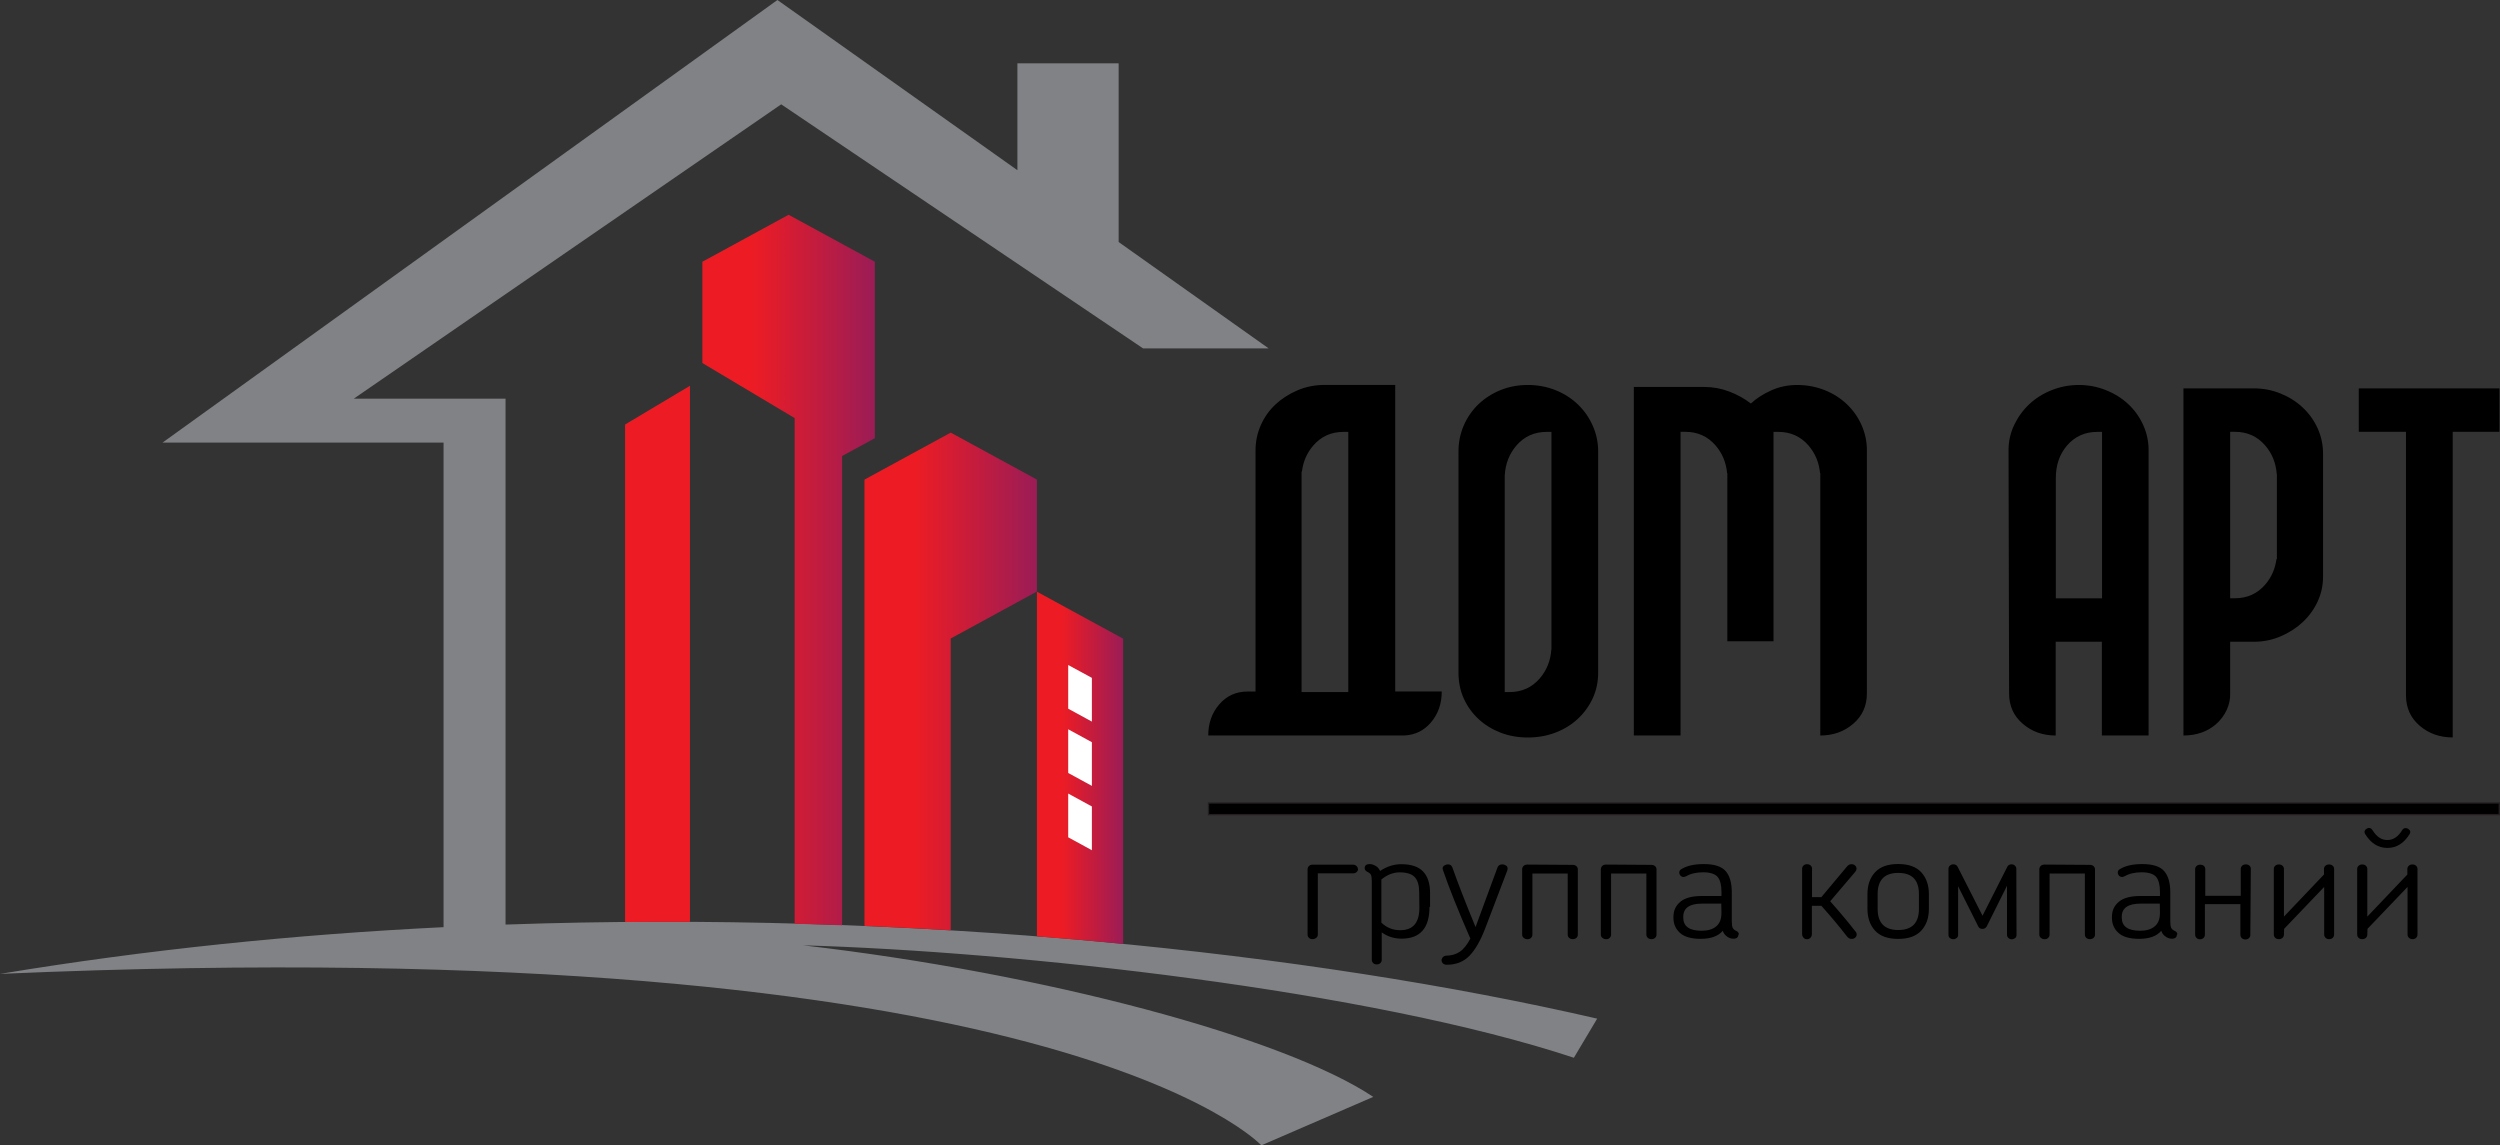 <?xml version="1.0" encoding="UTF-8"?> <svg xmlns="http://www.w3.org/2000/svg" xmlns:xlink="http://www.w3.org/1999/xlink" id="Layer_2" data-name="Layer 2" viewBox="0 0 404.51 185.32"><rect x="0" y="0" width="404.51" height="185.32" fill="#333333" stroke="none"/> <defs> <style> .cls-1 { fill: url(#GradientFill_1-3); } .cls-1, .cls-2, .cls-3, .cls-4, .cls-5, .cls-6, .cls-7 { fill-rule: evenodd; } .cls-2 { fill: url(#GradientFill_1-2); } .cls-8 { stroke: #231f20; stroke-miterlimit: 22.93; stroke-width: .22px; } .cls-3 { fill: #808285; } .cls-4 { fill: #ed1c24; } .cls-5 { fill: #fff; } .cls-6 { fill: url(#GradientFill_1); } </style> <linearGradient id="GradientFill_1" data-name="GradientFill 1" x1="113.65" y1="92.23" x2="141.55" y2="92.23" gradientUnits="userSpaceOnUse"> <stop offset="0" stop-color="#ed1c24"></stop> <stop offset=".29" stop-color="#ed1c24"></stop> <stop offset="1" stop-color="#9b1c56"></stop> </linearGradient> <linearGradient id="GradientFill_1-2" data-name="GradientFill 1" x1="139.88" y1="110.27" x2="167.78" y2="110.27" xlink:href="#GradientFill_1"></linearGradient> <linearGradient id="GradientFill_1-3" data-name="GradientFill 1" x1="167.78" y1="124.23" x2="181.73" y2="124.23" xlink:href="#GradientFill_1"></linearGradient> </defs> <g id="_Слой_1" data-name="Слой 1"> <g> <g> <g> <path class="cls-3" d="M125.79,0L26.29,71.62h45.48v78.4c-24.18,1.19-47.93,3.62-71.77,7.56,171.54-7.5,204.09,27.74,204.09,27.74l18.11-7.84c-14.47-9.64-53.2-20.01-92.24-24.52,34.72,1,91.71,7.27,124.7,18.19l3.77-6.33c-46.58-10.75-110.8-17.53-176.63-15.22V64.51h-24.56L126.4,16.88l58.55,39.49h20.32l-24.27-17.21V10.25h-16.38V27.54L125.79,0Z"></path> <g> <path class="cls-6" d="M113.65,42.35l13.95-7.6,13.95,7.6v28.55l-5.29,2.88v75.93c-2.55-.09-5.11-.17-7.68-.24V67.65l-14.93-8.91v-16.39Z"></path> <path class="cls-4" d="M101.14,68.69l10.5-6.27v86.74c-3.49-.01-6.99,0-10.5,.03V68.69Z"></path> <path class="cls-2" d="M139.88,77.6l13.95-7.6,13.95,7.6v18.11l-13.95,7.6v47.22c-4.61-.27-9.26-.52-13.95-.71V77.6Z"></path> <path class="cls-1" d="M167.78,95.74l13.95,7.6v49.39c-4.59-.45-9.24-.85-13.95-1.22v-55.77Z"></path> <g> <polygon class="cls-5" points="172.84 107.6 176.67 109.68 176.67 116.76 172.84 114.67 172.84 107.6"></polygon> <polygon class="cls-5" points="172.84 118 176.67 120.09 176.67 127.16 172.84 125.07 172.84 118"></polygon> <polygon class="cls-5" points="172.84 128.4 176.67 130.49 176.67 137.57 172.84 135.48 172.84 128.4"></polygon> </g> </g> </g> <path class="cls-7" d="M210.6,76.3v35.68h7.56v-42.1h-.77c-2,0-3.63,.74-4.9,2.21-1.03,1.2-1.64,2.6-1.83,4.21h-.07Zm122.04,42.71c-2.09,0-3.88-.63-5.35-1.9-1.47-1.26-2.21-2.9-2.21-4.9,0-12.98-.09-26.31-.09-39.41,0-1.42,.31-2.78,.93-4.07,.62-1.29,1.44-2.41,2.46-3.36,1.02-.95,2.22-1.7,3.61-2.25,1.39-.55,2.84-.83,4.37-.83s2.99,.28,4.37,.83c1.39,.55,2.59,1.3,3.61,2.25,1.02,.95,1.83,2.07,2.42,3.36,.59,1.29,.89,2.65,.89,4.07v46.2h-7.56v-15.16h-7.47v15.16h0Zm-38.13,0c2.09,0,3.88-.63,5.35-1.9,1.47-1.26,2.21-2.9,2.21-4.9v-39.33c0-1.42-.28-2.78-.85-4.07-.57-1.29-1.36-2.42-2.38-3.4-1.02-.97-2.22-1.74-3.61-2.29-1.39-.55-2.87-.83-4.46-.83-1.47,0-2.86,.29-4.16,.87-1.3,.58-2.41,1.29-3.31,2.13-1.02-.79-2.18-1.43-3.48-1.93-1.3-.5-2.66-.75-4.08-.75h-11.38v56.39h7.56v-49.13h.77c2,0,3.63,.74,4.9,2.21,1.08,1.26,1.7,2.74,1.86,4.46h.04v.89s0,0,0,0v26.33h7.47v-33.88h.77c2,0,3.63,.74,4.9,2.21,1.08,1.26,1.7,2.74,1.86,4.46h.04v42.46h0Zm-61.23-7.11c0,1.97-.59,3.65-1.78,5.03-1.11,1.29-2.52,1.98-4.22,2.07h0s-17.25,0-17.25,0h-14.53c0-1.97,.59-3.65,1.78-5.03,1.19-1.38,2.72-2.08,4.61-2.08h1.26v-39.02c0-1.42,.28-2.78,.85-4.07,.57-1.29,1.36-2.41,2.38-3.36,1.02-.95,2.21-1.71,3.57-2.29,1.36-.58,2.83-.87,4.42-.87h11.38v49.6h7.56Zm10.19-35.01v35.09h.77c2,0,3.63-.74,4.9-2.21,1.12-1.31,1.75-2.86,1.87-4.67h.02v-35.22h-.77c-2,0-3.63,.74-4.9,2.21-1.15,1.34-1.78,2.94-1.88,4.8h-.01Zm15.12,31.93c0,1.53-.3,2.92-.89,4.19s-1.4,2.37-2.42,3.32c-1.02,.95-2.22,1.68-3.61,2.21-1.39,.53-2.87,.79-4.46,.79s-3.06-.26-4.42-.79c-1.36-.53-2.55-1.26-3.57-2.21-1.02-.95-1.81-2.05-2.38-3.32-.57-1.26-.85-2.66-.85-4.19v-35.78c0-1.47,.28-2.87,.85-4.19,.57-1.32,1.36-2.46,2.38-3.44,1.02-.97,2.21-1.74,3.57-2.29,1.36-.55,2.83-.83,4.42-.83s3.07,.28,4.46,.83c1.39,.55,2.59,1.32,3.61,2.29,1.02,.97,1.83,2.12,2.42,3.44,.59,1.32,.89,2.71,.89,4.19v35.78h0Zm74.06-12.01h7.47v-26.93h-.77c-2,0-3.63,.74-4.9,2.21-1.26,1.47-1.81,3.24-1.81,5.33v19.39h0Zm43.23-23.38v19.9c0,1.42-.3,2.76-.89,4.03-.59,1.26-1.4,2.37-2.42,3.32-1.02,.95-2.21,1.71-3.57,2.29-1.36,.58-2.8,.87-4.33,.87h-3.82v8.37c.06,1.7-.73,3.66-2.39,5.05-1.22,1.02-2.9,1.75-5.17,1.75V62.84h11.38c1.53,0,2.97,.28,4.33,.83,1.36,.55,2.55,1.3,3.57,2.25,1.02,.95,1.83,2.07,2.42,3.36,.59,1.29,.89,2.67,.89,4.15h0Zm-7.47,17.06v-13.76h-.02c-.13-1.8-.75-3.35-1.87-4.65-1.26-1.47-2.9-2.21-4.9-2.21h-.77v26.93h.77c2,0,3.63-.74,4.9-2.21,1.01-1.17,1.61-2.54,1.82-4.11h.08Zm28.45,28.83c-2.09,0-3.88-.63-5.35-1.9-1.47-1.26-2.21-2.9-2.21-4.9v-42.65h-7.64v-7.03h22.76v7.03h-7.56v49.44Z"></path> <rect class="cls-8" x="195.54" y="129.93" width="208.86" height="1.88"></rect> </g> <path class="cls-7" d="M219.71,140.62c0-.19-.08-.36-.23-.5-.15-.14-.33-.21-.54-.21h-6.58c-.23,0-.41,.07-.56,.21-.15,.14-.23,.33-.23,.55v10.55c0,.21,.08,.38,.23,.53,.15,.14,.33,.21,.56,.21s.43-.07,.61-.21c.18-.15,.26-.31,.26-.53v-9.91h5.74c.2,0,.38-.07,.54-.21,.15-.14,.23-.31,.23-.5l-.03,.02h0Zm11.68,6.14v-2.28c0-1.52-.38-2.68-1.12-3.46-.74-.78-1.91-1.19-3.52-1.19-1.2,0-2.35,.36-3.44,1.09-.13-.26-.28-.47-.46-.64-.43-.31-.84-.47-1.22-.47-.54,0-.82,.21-.82,.66,0,.24,.13,.43,.41,.59,.28,.12,.48,.28,.59,.47,.1,.19,.15,.55,.15,1.04v12.72c0,.21,.08,.4,.23,.55,.15,.14,.33,.21,.56,.21s.43-.07,.59-.21c.15-.14,.23-.31,.23-.52v-4.46c.94,.69,2.02,1.02,3.21,1.02,3.01,0,4.52-1.71,4.52-5.15l.1,.02h0Zm-1.73,.12c0,2.42-1.02,3.63-3.09,3.63-1.2,0-2.22-.4-3.06-1.23v-6.97c.94-.78,1.94-1.16,2.96-1.16,1.15,0,1.96,.26,2.45,.78,.48,.52,.71,1.35,.71,2.47l.03,2.49h0Zm14.23-6.05c.03-.17,.05-.26,.05-.28,0-.21-.08-.38-.26-.5-.18-.12-.38-.19-.61-.19-.38,0-.64,.17-.77,.5l-3.55,9.64c-1.58-3.83-2.83-7.03-3.75-9.64-.13-.34-.36-.5-.71-.5-.23,0-.43,.07-.61,.19-.18,.12-.26,.29-.26,.5,0,.02,.03,.09,.05,.21,.99,2.9,2.47,6.6,4.44,11.11-.54,1.02-1.12,1.74-1.73,2.14-.61,.4-1.35,.62-2.19,.62-.23,.02-.41,.12-.54,.26-.13,.14-.2,.31-.2,.5s.08,.36,.23,.5c.15,.14,.36,.21,.61,.21,1.51,0,2.73-.48,3.67-1.45,.94-.97,1.81-2.47,2.58-4.51l3.55-9.31h0Zm3.19-.93c-.23,0-.41,.07-.56,.21-.15,.15-.23,.34-.23,.55v10.57c0,.21,.08,.38,.26,.53,.18,.14,.38,.21,.61,.21s.41-.07,.56-.21c.15-.15,.23-.31,.23-.53v-9.89h5.71v9.89c0,.21,.08,.38,.23,.52,.15,.14,.36,.21,.59,.21s.43-.07,.59-.21c.15-.14,.23-.31,.23-.52v-10.56c0-.21-.08-.38-.23-.52-.15-.14-.36-.21-.59-.21l-7.4-.05h0Zm12.73,0c-.23,0-.41,.07-.56,.21-.15,.15-.23,.34-.23,.55v10.57c0,.21,.08,.38,.26,.53,.18,.14,.38,.21,.61,.21s.41-.07,.56-.21c.15-.15,.23-.31,.23-.53v-9.89h5.71v9.89c0,.21,.08,.38,.23,.52,.15,.14,.36,.21,.59,.21s.43-.07,.59-.21,.23-.31,.23-.52v-10.56c0-.21-.08-.38-.23-.52-.15-.14-.36-.21-.59-.21l-7.4-.05h0Zm21.55,11.32c0-.26-.13-.45-.41-.59-.28-.12-.48-.28-.59-.5-.1-.21-.15-.57-.15-1.07v-4.67c0-1.54-.33-2.68-.99-3.44-.66-.76-1.84-1.14-3.55-1.14-1.5,0-2.7,.26-3.6,.81-.23,.12-.36,.31-.36,.57,0,.19,.08,.36,.2,.5,.13,.14,.31,.21,.51,.21,.1,0,.23-.05,.41-.12,.74-.43,1.66-.64,2.75-.64s1.94,.26,2.35,.76c.41,.5,.61,1.3,.61,2.42v.66h-3.21c-1.56,0-2.7,.31-3.44,.93-.74,.62-1.12,1.42-1.12,2.42v.19c0,1,.36,1.8,1.07,2.44,.71,.64,1.84,.95,3.34,.95,1.63,0,2.83-.43,3.57-1.3,.13,.36,.31,.62,.51,.78,.36,.33,.77,.5,1.2,.5,.54,0,.82-.24,.82-.69l.08,.02h0Zm-2.83-3.42c0,.93-.28,1.61-.84,2.09-.56,.47-1.35,.71-2.35,.71-1.99,0-2.98-.71-2.98-2.11v-.17c0-1.4,1.02-2.11,3.04-2.11h3.11l.03,1.59h0Zm14.67-7.24c0-.21-.08-.38-.23-.52-.15-.14-.36-.21-.59-.21s-.41,.07-.56,.21c-.15,.14-.23,.31-.23,.52v10.6c0,.21,.08,.4,.23,.57,.15,.17,.33,.24,.56,.24s.41-.07,.56-.24c.15-.17,.23-.36,.23-.57v-4.6h1.53c1.43,1.59,2.81,3.23,4.11,4.91,.23,.31,.48,.45,.77,.45,.26,0,.46-.07,.61-.21,.15-.14,.23-.31,.23-.5,0-.17-.05-.33-.18-.47-1.1-1.42-2.47-3.06-4.11-4.91l4.06-4.77c.13-.17,.2-.33,.2-.52s-.08-.36-.23-.5c-.15-.14-.36-.21-.59-.21-.28,0-.54,.14-.74,.4l-4.13,4.93h-1.51v-4.6h0Zm18.9,6.5v-2.4c0-1.45-.41-2.61-1.22-3.51-.82-.9-2.07-1.35-3.75-1.35s-2.93,.45-3.75,1.35c-.82,.9-1.22,2.06-1.22,3.51v2.4c0,1.45,.41,2.61,1.22,3.51,.82,.9,2.07,1.35,3.75,1.35s2.93-.45,3.75-1.35c.82-.9,1.22-2.06,1.22-3.51h0Zm-1.61,0c0,2.28-1.12,3.42-3.34,3.42s-3.34-1.14-3.34-3.42v-2.4c0-2.28,1.12-3.42,3.34-3.42s3.34,1.14,3.34,3.42v2.4h0Zm15.76-6.5c0-.19-.08-.36-.23-.5-.15-.14-.33-.21-.54-.21-.33,0-.56,.14-.69,.4l-4.01,7.92-4.03-7.92c-.13-.26-.36-.4-.69-.4-.23,0-.41,.07-.56,.21-.15,.14-.23,.31-.23,.5v10.72c0,.21,.08,.38,.23,.5,.15,.12,.33,.19,.56,.19,.2,0,.38-.07,.54-.19,.15-.12,.23-.28,.23-.5v-7.88l3.27,6.52c.13,.26,.36,.38,.66,.38,.28,0,.51-.12,.69-.38l3.29-6.6v7.95c0,.19,.08,.36,.23,.5,.15,.14,.33,.21,.54,.21s.38-.07,.54-.19c.15-.12,.23-.28,.23-.5l-.03-10.75h0Zm4.51-.66c-.23,0-.41,.07-.56,.21-.15,.15-.23,.34-.23,.55v10.57c0,.21,.08,.38,.26,.53,.18,.14,.38,.21,.61,.21s.41-.07,.56-.21c.15-.15,.23-.31,.23-.53v-9.89h5.71v9.89c0,.21,.08,.38,.23,.52,.15,.14,.36,.21,.59,.21s.43-.07,.59-.21c.15-.14,.23-.31,.23-.52v-10.56c0-.21-.08-.38-.23-.52-.15-.14-.36-.21-.59-.21l-7.4-.05h0Zm21.55,11.32c0-.26-.13-.45-.41-.59-.28-.12-.48-.28-.59-.5-.1-.21-.15-.57-.15-1.07v-4.67c0-1.54-.33-2.68-.99-3.44-.66-.76-1.84-1.14-3.55-1.14-1.5,0-2.7,.26-3.6,.81-.23,.12-.36,.31-.36,.57,0,.19,.08,.36,.2,.5,.13,.14,.31,.21,.51,.21,.1,0,.23-.05,.41-.12,.74-.43,1.66-.64,2.75-.64s1.94,.26,2.35,.76c.41,.5,.61,1.3,.61,2.42v.66h-3.21c-1.56,0-2.7,.31-3.44,.93-.74,.62-1.12,1.42-1.12,2.42v.19c0,1,.36,1.8,1.07,2.44,.71,.64,1.84,.95,3.34,.95,1.63,0,2.83-.43,3.57-1.3,.13,.36,.31,.62,.51,.78,.36,.33,.77,.5,1.2,.5,.54,0,.82-.24,.82-.69l.08,.02h0Zm-2.83-3.42c0,.93-.28,1.61-.84,2.09-.56,.47-1.35,.71-2.35,.71-1.99,0-2.98-.71-2.98-2.11v-.17c0-1.4,1.02-2.11,3.04-2.11h3.11l.03,1.59h0Zm14.72-7.21c0-.21-.08-.38-.23-.52s-.36-.21-.59-.21-.43,.07-.59,.21c-.15,.14-.23,.33-.23,.55v4.32h-5.74v-4.32c0-.21-.08-.38-.23-.52-.15-.12-.36-.19-.59-.19s-.43,.07-.59,.21c-.15,.14-.23,.33-.23,.54v10.56c0,.21,.08,.4,.23,.55,.15,.14,.33,.21,.56,.21s.41-.07,.56-.21c.15-.14,.23-.31,.23-.52v-4.96h5.74v4.96c0,.21,.08,.4,.23,.55,.15,.14,.36,.21,.59,.21s.41-.07,.56-.21c.15-.14,.23-.31,.23-.52l.08-10.68h0Zm5.38,9.7l6.48-6.78v7.69c0,.21,.08,.4,.23,.55s.36,.21,.59,.21,.41-.07,.56-.21c.15-.14,.23-.33,.23-.55v-10.6c0-.21-.08-.38-.23-.52-.15-.14-.36-.21-.59-.21s-.43,.07-.59,.21-.23,.31-.23,.52v.9l-6.48,6.81v-7.71c0-.21-.08-.38-.23-.52-.15-.14-.36-.21-.59-.21s-.43,.07-.59,.21c-.15,.14-.23,.31-.23,.52v10.6c0,.21,.08,.4,.23,.55,.15,.14,.36,.21,.59,.21s.43-.07,.59-.21c.15-.14,.23-.33,.23-.55l.03-.9h0Zm13.49,0l6.48-6.78v7.69c0,.21,.08,.4,.23,.55,.15,.14,.36,.21,.59,.21s.41-.07,.56-.21c.15-.14,.23-.33,.23-.55v-10.6c0-.21-.08-.38-.23-.52-.15-.14-.36-.21-.59-.21s-.43,.07-.59,.21c-.15,.14-.23,.31-.23,.52v.9l-6.48,6.81v-7.71c0-.21-.08-.38-.23-.52s-.36-.21-.59-.21-.43,.07-.59,.21c-.15,.14-.23,.31-.23,.52v10.6c0,.21,.08,.4,.23,.55,.15,.14,.36,.21,.59,.21s.43-.07,.59-.21,.23-.33,.23-.55l.03-.9h0Zm6.81-15.3c.2-.36,.13-.64-.2-.85-.15-.12-.33-.17-.54-.14-.2,.02-.36,.14-.46,.33-.66,1.07-1.45,1.59-2.4,1.59s-1.73-.52-2.4-1.59c-.26-.4-.59-.47-.99-.21-.13,.07-.23,.19-.28,.33-.05,.14-.03,.31,.08,.5,.92,1.49,2.12,2.25,3.6,2.25s2.68-.76,3.6-2.25v.05Z"></path> </g> </g> </svg> 